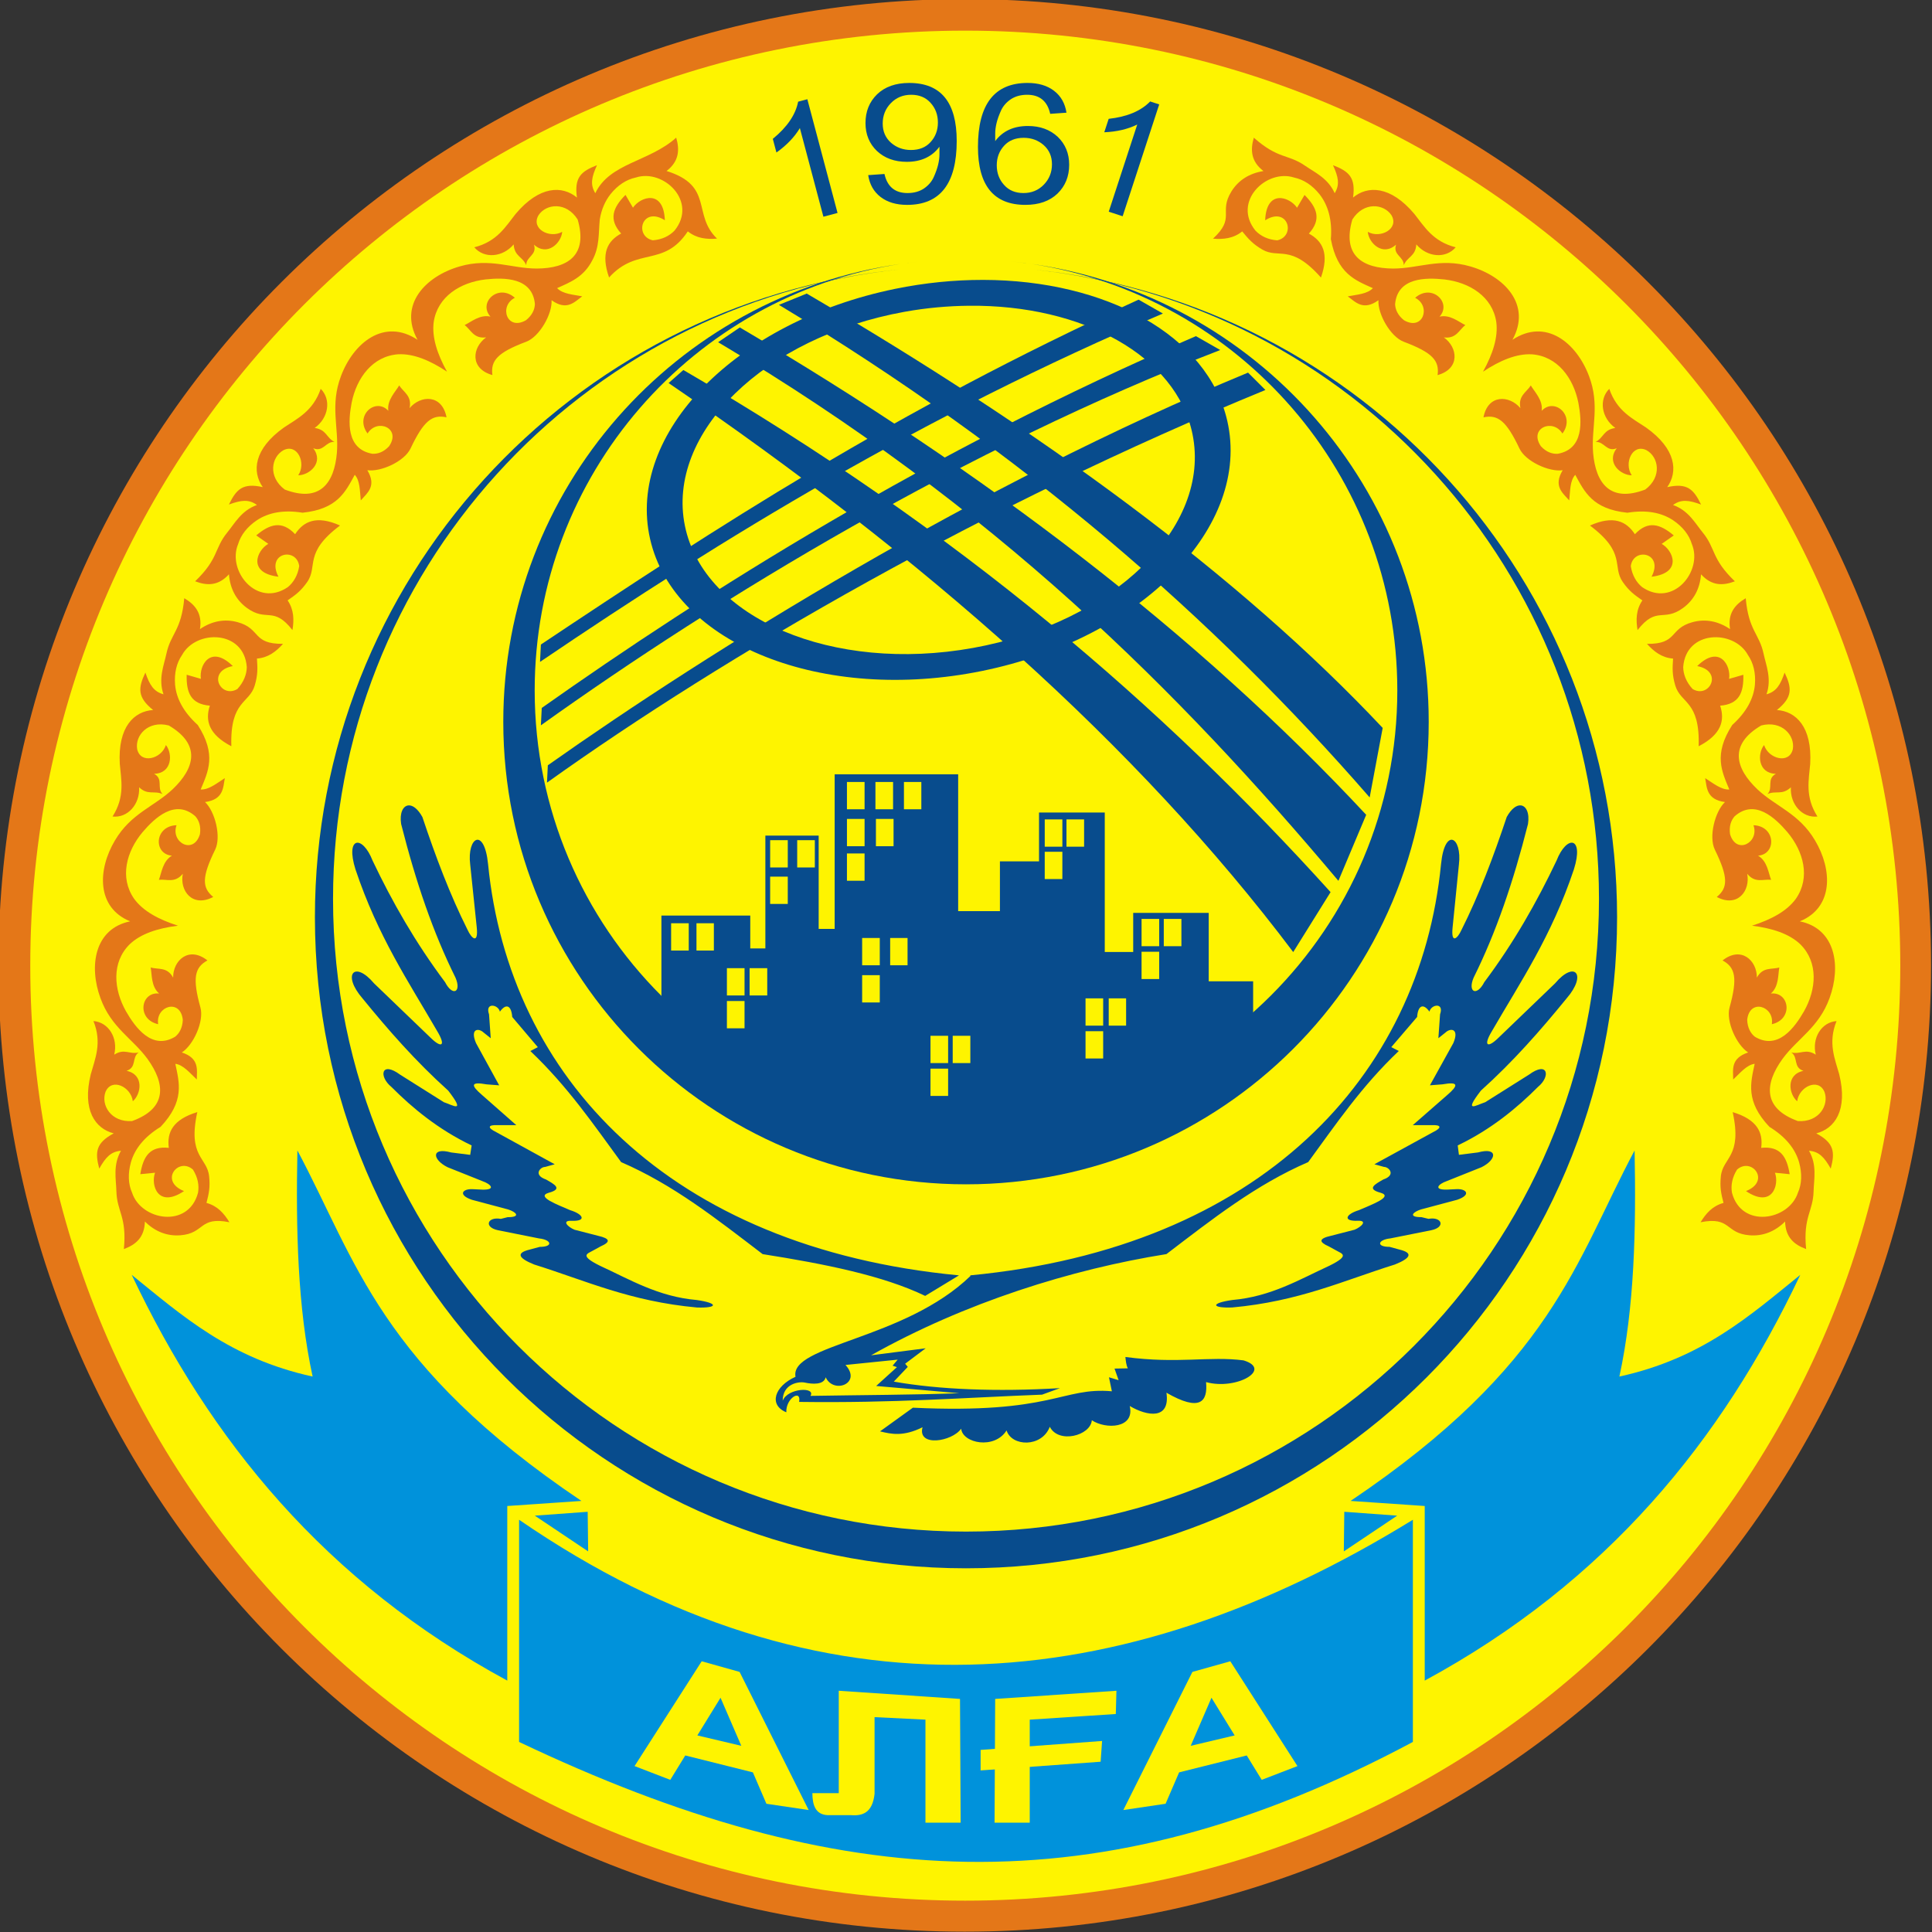 <?xml version="1.0" encoding="UTF-8" standalone="no"?>
<!-- Created with Inkscape (http://www.inkscape.org/) -->

<svg
   xmlns:dc="http://purl.org/dc/elements/1.1/"
   xmlns:cc="http://creativecommons.org/ns#"
   xmlns:rdf="http://www.w3.org/1999/02/22-rdf-syntax-ns#"
   xmlns:svg="http://www.w3.org/2000/svg"
   xmlns="http://www.w3.org/2000/svg"
   xmlns:sodipodi="http://sodipodi.sourceforge.net/DTD/sodipodi-0.dtd"
   xmlns:inkscape="http://www.inkscape.org/namespaces/inkscape"
   width="250"
   height="250"
   id="svg2"
   version="1.1"
   inkscape:version="0.48.0 r9654"
   sodipodi:docname="coa-alga.svg">
  <rect width="100%" height="100%" fill="#333333" stroke="none"/>
  <defs
     id="defs4" />
  <sodipodi:namedview
     id="base"
     pagecolor="#ffffff"
     bordercolor="#666666"
     borderopacity="1.0"
     inkscape:pageopacity="0.0"
     inkscape:pageshadow="2"
     inkscape:zoom="1.488"
     inkscape:cx="125.00001"
     inkscape:cy="124.99999"
     inkscape:document-units="px"
     inkscape:current-layer="layer1"
     showgrid="false"
     showguides="true"
     inkscape:guide-bbox="true"
     inkscape:window-width="1668"
     inkscape:window-height="961"
     inkscape:window-x="0"
     inkscape:window-y="31"
     inkscape:window-maximized="1" />
  <g
     inkscape:label="Layer 1"
     inkscape:groupmode="layer"
     id="layer1"
     transform="translate(0,-802.362)">
    <path
       sodipodi:type="arc"
       style="fill:#e47718;fill-opacity:1;fill-rule:nonzero;stroke:none"
       id="path2985"
       sodipodi:cx="-658.57141"
       sodipodi:cy="-325.71429"
       sodipodi:rx="155.71428"
       sodipodi:ry="155.71428"
       d="m -502.857,-325.714 c 0,85.999 -69.716,155.714 -155.714,155.714 -85.999,0 -155.714,-69.716 -155.714,-155.714 0,-85.999 69.716,-155.714 155.714,-155.714 85.999,0 155.714,69.716 155.714,155.714 z"
       transform="matrix(0.803,0,0,0.803,653.67,1188.83)" />
    <path
       transform="matrix(0.777,0,0,0.777,636.616,1180.396)"
       d="m -502.857,-325.714 c 0,85.999 -69.716,155.714 -155.714,155.714 -85.999,0 -155.714,-69.716 -155.714,-155.714 0,-85.999 69.716,-155.714 155.714,-155.714 85.999,0 155.714,69.716 155.714,155.714 z"
       sodipodi:ry="155.71428"
       sodipodi:rx="155.71428"
       sodipodi:cy="-325.71429"
       sodipodi:cx="-658.57141"
       id="path2998"
       style="fill:#fef400;fill-opacity:1;fill-rule:nonzero;stroke:none"
       sodipodi:type="arc" />
    <path
       style="fill:#e47718;fill-opacity:1;stroke:none"
       d="M 87.5,17.812 C 84.008,20.951 78.895,21.076 77.031,25 c -0.683,-1.121 -0.482,-2.081 0.219,-3.625 -2.059,0.801 -2.957,1.569 -2.594,4.188 -1.884,-1.563 -4.836,-1.563 -7.938,2.125 -1.288,1.62 -2.381,3.565 -5.344,4.312 1.27,1.498 3.674,1.311 5.094,-0.375 0.102,1.571 1.163,1.571 1.625,2.688 -0.01,-1.138 1.435,-1.29 1,-2.656 C 70.824,33.223 72.628,31.446 72.75,30 c -1.64,0.917 -4.098,-0.407 -3.062,-2.156 0.993,-1.498 3.594,-1.774 5.062,0.562 1.358,4.668 -1.322,6.322 -5.281,6.344 -3.287,-9.6e-4 -6.055,-1.413 -9.969,-0.281 -4.423,1.263 -7.975,4.956 -5.469,9.5 -4.323,-2.858 -8.29,0.384 -9.906,4.688 -1.446,3.809 -0.266,6.661 -0.531,9.938 -0.342,3.944 -2.208,6.482 -6.75,4.75 C 34.634,61.691 35.114,59.119 36.688,58.25 c 1.827,-0.89 2.953,1.689 1.906,3.25 1.451,-0.004 3.358,-1.648 1.938,-3.5 1.326,0.545 1.616,-0.915 2.75,-0.812 -1.076,-0.551 -1.005,-1.583 -2.562,-1.812 1.796,-1.278 2.171,-3.675 0.781,-5.062 -0.985,2.892 -3.031,3.848 -4.75,5 -3.927,2.792 -4.155,5.714 -2.75,7.719 -2.581,-0.575 -3.41,0.262 -4.375,2.25 1.596,-0.574 2.563,-0.709 3.625,0.062 -2.013,0.714 -2.86,2.359 -3.844,3.562 -1.703,2.084 -1.094,3.377 -4.156,6.312 1.532,0.582 3,0.614 4.375,-0.906 0.147,1.862 0.931,3.329 2.312,4.344 2.579,1.894 3.415,-0.31 5.906,2.875 0.214,-1.308 0.209,-2.614 -0.625,-3.844 1.04,-0.724 1.703,-1.193 2.531,-2.375 C 41.182,73.269 39.237,71.574 44,68 c -3.023,-1.344 -4.711,-0.565 -5.812,1.125 -1.7,-1.802 -3.259,-1.334 -5.031,0.156 l 1.562,1.094 c -1.48,0.828 -2.741,3.763 1.312,4.25 -1.627,-3.106 2.348,-3.871 2.688,-1.375 -0.187,1.208 -0.734,2.114 -1.469,2.719 -3.988,2.734 -7.89,-2.083 -6.438,-5.562 0.357,-1.197 1.189,-2.249 2.438,-3.094 1.515,-0.997 3.45,-1.366 5.906,-0.969 4.543,-0.473 5.544,-2.716 6.75,-4.906 0.699,0.773 0.648,2.098 0.781,3.312 0.828,-0.957 2.091,-1.83 0.844,-3.906 1.759,0.25 4.802,-1.139 5.594,-2.812 C 54.823,54.443 55.931,53.601 57.781,54 57.202,50.992 54.436,51.115 53,52.812 c 0.332,-1.603 -0.8,-2.068 -1.344,-2.938 -0.467,0.814 -1.605,1.894 -1.406,3.281 -1.65,-1.773 -4.413,0.617 -2.688,2.938 1.238,-2.012 4.404,-0.687 2.781,1.656 -0.713,0.759 -1.451,1 -2.156,0.969 -3.43,-0.602 -3.133,-4.232 -2.688,-6.594 0.639,-3.221 2.715,-6.049 6.031,-6.281 1.98,-0.099 4.114,0.791 6.312,2.25 -1.276,-2.309 -1.978,-4.472 -1.719,-6.438 0.5,-3.287 3.456,-5.124 6.719,-5.5 2.39,-0.253 6.053,-0.28 6.375,3.188 -0.026,0.705 -0.341,1.444 -1.156,2.094 -2.467,1.427 -3.544,-1.835 -1.438,-2.906 -2.173,-1.908 -4.789,0.649 -3.156,2.438 -1.367,-0.311 -2.495,0.694 -3.344,1.094 0.822,0.612 1.156,1.795 2.781,1.594 -1.809,1.294 -2.138,4.054 0.812,4.875 -0.248,-1.877 0.66,-2.911 4.375,-4.312 1.732,-0.654 3.388,-3.601 3.281,-5.375 1.968,1.411 2.948,0.247 3.969,-0.5 -1.199,-0.231 -2.536,-0.303 -3.25,-1.062 1.705,-0.766 3.43,-1.423 4.543,-3.581 0.974,-1.764 0.799,-3.479 0.978,-5.316 C 77.826,27.096 78.302,26.018 79,25.125 c 0.943,-1.175 2.059,-1.897 3.281,-2.156 3.586,-1.165 8.048,3.121 5,6.875 -0.662,0.683 -1.594,1.162 -2.812,1.25 -2.46,-0.541 -1.401,-4.468 1.562,-2.594 -0.156,-4.08 -3.18,-3.033 -4.125,-1.625 L 80.938,25.219 c -1.629,1.645 -2.221,3.16 -0.562,5 -1.774,0.961 -2.657,2.566 -1.562,5.688 3.638,-4.024 7.081,-1.266 10.188,-5.969 1.158,0.931 2.461,1.045 3.781,0.938 -3.246,-3.118 -0.362,-6.822 -6.531,-8.75 1.627,-1.247 1.706,-2.739 1.25,-4.312 z M 23.844,77.406 c -0.38,4.225 -1.749,4.555 -2.312,7.188 -0.325,1.52 -1.075,3.232 -0.375,5.25 -1.266,-0.348 -1.795,-1.208 -2.344,-2.812 -0.95,1.995 -1.061,3.187 1,4.844 -2.443,0.155 -4.585,2.158 -4.312,6.969 0.174,2.062 0.706,4.237 -0.938,6.812 1.951,0.219 3.561,-1.58 3.438,-3.781 1.152,1.073 1.929,0.379 3.031,0.875 -0.788,-0.821 0.16,-1.93 -1.094,-2.625 2.334,-0.047 2.434,-2.583 1.531,-3.719 -0.565,1.792 -3.272,2.514 -3.719,0.531 -0.305,-1.772 1.423,-3.755 4.094,-3.062 4.19,2.465 3.366,5.519 0.5,8.25 -2.393,2.254 -5.397,3.116 -7.469,6.625 -2.26,3.798 -2.405,8.682 1.969,10.469 -4.626,0.951 -5.366,5.789 -3.844,9.938 1.39,3.83 4.157,5.219 6.094,7.875 2.314,3.212 2.572,6.38 -2,8.031 -2.753,0.189 -4.063,-2.096 -3.438,-3.781 0.804,-1.867 3.306,-0.647 3.531,1.219 1.097,-0.95 1.472,-3.462 -0.812,-3.938 1.36,-0.452 0.637,-1.713 1.562,-2.375 -1.175,0.285 -1.827,-0.561 -3.156,0.281 0.526,-2.14 -0.729,-4.2 -2.688,-4.344 1.141,2.834 0.207,4.88 -0.344,6.875 -1.154,4.678 0.596,7.054 2.969,7.656 -2.33,1.249 -2.441,2.427 -1.875,4.562 0.835,-1.476 1.504,-2.204 2.812,-2.312 -1.06,1.855 -0.634,3.665 -0.594,5.219 0.069,2.691 1.373,3.277 0.969,7.5 1.541,-0.558 2.669,-1.513 2.719,-3.562 1.326,1.314 2.885,1.914 4.594,1.781 3.19,-0.247 2.377,-2.475 6.344,-1.688 -0.691,-1.131 -1.535,-2.113 -2.969,-2.5 0.315,-1.227 0.488,-2.002 0.344,-3.438 -0.249,-2.483 -2.808,-2.497 -1.531,-8.312 -3.167,0.954 -3.955,2.625 -3.688,4.625 -2.464,-0.257 -3.317,1.121 -3.688,3.406 L 20.062,151.75 c -0.581,1.593 0.361,4.651 3.75,2.375 -3.26,-1.292 -0.73,-4.451 1.156,-2.781 0.646,1.037 0.818,2.063 0.656,3 -1.238,4.674 -7.361,3.585 -8.531,0 -0.511,-1.14 -0.551,-2.483 -0.156,-3.938 0.498,-1.745 1.724,-3.292 3.844,-4.594 3.134,-3.323 2.422,-5.709 1.906,-8.156 1.034,0.13 1.888,1.198 2.781,2.031 0.003,-1.265 0.362,-2.741 -1.938,-3.5 1.496,-0.959 2.898,-4.028 2.406,-5.812 -1.055,-3.828 -0.756,-5.189 0.906,-6.094 -2.401,-1.901 -4.457,-0.005 -4.438,2.219 -0.794,-1.432 -1.927,-1.009 -2.906,-1.312 0.177,0.921 0.037,2.454 1.094,3.375 -2.407,-0.267 -2.946,3.336 -0.125,3.969 -0.375,-2.333 2.888,-3.397 3.188,-0.562 -0.045,1.041 -0.445,1.751 -1,2.188 -2.992,1.782 -5.141,-1.201 -6.344,-3.281 -1.617,-2.858 -1.893,-6.348 0.469,-8.688 1.435,-1.367 3.632,-2.078 6.25,-2.406 -2.513,-0.805 -4.529,-1.892 -5.688,-3.5 -1.89,-2.735 -0.991,-6.114 1.125,-8.625 1.565,-1.823 4.2,-4.333 6.812,-2.031 0.465,0.531 0.741,1.281 0.594,2.312 -0.816,2.731 -3.829,1.068 -3.031,-1.156 -2.89,0.102 -3.009,3.756 -0.594,3.938 -1.208,0.711 -1.344,2.252 -1.688,3.125 1.018,-0.119 2.049,0.48 3.094,-0.781 -0.429,2.182 1.227,4.427 3.938,3 -1.467,-1.196 -1.492,-2.557 0.25,-6.125 0.812,-1.664 -0.018,-4.938 -1.312,-6.156 2.4,-0.323 2.332,-1.85 2.562,-3.094 -1.031,0.654 -2.085,1.532 -3.125,1.469 0.957,-2.31 2.093,-4.501 -0.375,-8.344 -1.844,-1.67 -2.77,-3.412 -2.938,-5.219 -0.12,-1.502 0.194,-2.817 0.906,-3.844 1.81,-3.308 8.018,-3.26 8.375,1.562 -0.013,0.951 -0.392,1.943 -1.219,2.844 C 28.558,90.45 26.683,86.857 30.125,86.188 27.213,83.326 25.722,86.171 26,87.844 L 24.156,87.312 c -0.057,2.315 0.531,3.798 3,4 -0.631,1.916 -0.156,3.729 2.781,5.25 -0.184,-5.952 2.329,-5.48 3.031,-7.875 0.406,-1.385 0.365,-2.204 0.281,-3.469 1.481,-0.117 2.488,-0.922 3.375,-1.906 -4.044,0.044 -2.817,-1.982 -5.906,-2.812 -1.655,-0.445 -3.298,-0.141 -4.844,0.906 0.329,-2.023 -0.62,-3.168 -2.031,-4 z"
       transform="translate(0,802.362)"
       id="path3000"
       inkscape:connector-curvature="0"
       inkscape:transform-center-x="72.786435"
       inkscape:transform-center-y="-35.41132"
       sodipodi:nodetypes="ccccccccccccccccccccccccccccsccsccccccccccccccccscccccccccccccccccccscccccccccccccccccccccccccccccccccccccccccccccccsccsccscccccccccccccscccccccccccccccccccsccccccccccccccccscc" />
    <g
       id="g3797"
       transform="translate(279.531,0)"
       style="fill:#084c8d;fill-opacity:1">
      <path
         id="path3001"
         transform="translate(0,802.362)"
         d="m -152.344,36.219 c -3.674,-0.004 -7.476,0.365 -11.344,1.156 -20.631,4.221 -34.834,18.721 -31.719,32.375 3.115,13.654 22.369,21.284 43,17.062 20.631,-4.221 34.802,-18.689 31.688,-32.344 -2.531,-11.094 -15.705,-18.231 -31.625,-18.25 z m -1.781,3.344 c 14.655,-0.14 26.844,6.493 28.906,16.625 2.444,12.009 -10.272,24.387 -28.406,27.656 -18.134,3.269 -34.837,-3.804 -37.281,-15.812 -2.444,-12.009 10.303,-24.419 28.438,-27.688 2.834,-0.511 5.63,-0.755 8.344,-0.781 z"
         style="fill:#084c8d;fill-opacity:1;fill-rule:nonzero;stroke:none"
         inkscape:connector-curvature="0" />
      <path
         id="path3775"
         transform="translate(0,802.362)"
         d="m -163.219,34.875 c -42.458,4.344 -75.562,40.208 -75.562,83.812 0,46.535 37.715,84.25 84.25,84.25 46.535,0 84.25,-37.715 84.25,-84.25 0,-43.605 -33.104,-79.469 -75.562,-83.812 41.149,4.336 73.219,39.153 73.219,81.438 0,45.218 -36.674,81.875 -81.906,81.875 -45.233,0 -81.906,-36.657 -81.906,-81.875 0,-42.285 32.069,-77.101 73.219,-81.438 z"
         style="fill:#084c8d;fill-opacity:1;fill-rule:nonzero;stroke:none"
         inkscape:connector-curvature="0" />
      <path
         id="path3779"
         transform="translate(0,802.362)"
         d="m -160.25,33.812 c -0.934,0.088 -1.86,0.213 -2.781,0.344 0.924,-0.141 1.843,-0.248 2.781,-0.344 z m -2.781,0.344 c -29.037,4.127 -51.375,29.073 -51.375,59.25 0,33.062 26.813,59.844 59.875,59.844 33.062,0 59.875,-26.782 59.875,-59.844 0,-30.177 -22.338,-55.123 -51.375,-59.25 26.793,4.094 47.312,27.25 47.312,55.188 0,30.827 -24.985,55.812 -55.812,55.812 -30.827,0 -55.812,-24.985 -55.812,-55.812 0,-27.937 20.52,-51.094 47.312,-55.188 z m 17,0 c -0.921,-0.131 -1.847,-0.255 -2.781,-0.344 0.938,0.095 1.857,0.203 2.781,0.344 z"
         style="fill:#084c8d;fill-opacity:1;fill-rule:nonzero;stroke:none"
         inkscape:connector-curvature="0" />
      <path
         sodipodi:nodetypes="ccccc"
         transform="translate(0,802.362)"
         inkscape:connector-curvature="0"
         id="path3002"
         d="m -102.297,103.187 1.686,-8.993 C -119.27,74.348 -144.8,55.735 -175.142,37.987 l -3.597,1.461 c 31.562,19.006 56.26,40.54 76.442,63.739 z"
         style="fill:#084c8d;stroke:none;fill-opacity:1" />
      <path
         sodipodi:nodetypes="ccccc"
         transform="translate(0,802.362)"
         inkscape:connector-curvature="0"
         id="path3004"
         d="m -183.797,42.371 -2.81,1.911 c 35.809,21.279 59.62,45.146 80.264,69.697 l 3.597,-8.543 c -21.896,-23.504 -49.265,-44.355 -81.051,-63.064 z"
         style="fill:#084c8d;stroke:none;fill-opacity:1" />
      <path
         sodipodi:nodetypes="ccccc"
         transform="translate(0,802.362)"
         inkscape:connector-curvature="0"
         id="path3006"
         d="m -191.104,47.879 c 35.903,20.856 62.196,43.715 83.749,67.561 l -4.834,7.757 c -20.279,-26.924 -47.966,-51.201 -80.826,-73.631 z"
         style="fill:#084c8d;stroke:none;fill-opacity:1" />
      <path
         sodipodi:nodetypes="ccccc"
         transform="translate(0,802.362)"
         inkscape:connector-curvature="0"
         id="path3008"
         d="m -132.199,38.773 c -31.732,14.492 -54.713,29.549 -77.341,44.628 l -0.112,2.248 c 23.955,-16.239 49.504,-31.815 80.601,-45.078 z"
         style="fill:#084c8d;stroke:none;fill-opacity:1" />
      <path
         style="fill:#084c8d;stroke:none;fill-opacity:1"
         d="m -124.78,845.857 c -34.565,14.87 -63.606,33.245 -84.648,48.113 l -0.112,2.248 c 23.106,-16.522 55.034,-35.892 87.908,-48.563 z"
         id="path3010"
         inkscape:connector-curvature="0"
         sodipodi:nodetypes="ccccc" />
      <path
         sodipodi:nodetypes="ccccc"
         inkscape:connector-curvature="0"
         id="path3012"
         d="m -118.035,850.578 c -35.127,14.533 -69.564,35.943 -90.606,50.811 l -0.112,2.248 c 23.106,-16.522 56.608,-35.892 92.967,-50.811 z"
         style="fill:#084c8d;stroke:none;fill-opacity:1" />
    </g>
    <path
       inkscape:transform-center-y="-35.41132"
       inkscape:transform-center-x="-72.786435"
       inkscape:connector-curvature="0"
       id="path3817"
       d="m 162.24,820.175 c 3.175,2.814 4.409,2.096 6.625,3.625 1.279,0.883 2.969,1.614 3.844,3.562 0.683,-1.121 0.482,-2.081 -0.219,-3.625 2.059,0.801 2.957,1.569 2.594,4.188 1.884,-1.563 4.836,-1.563 7.938,2.125 1.288,1.62 2.381,3.565 5.344,4.312 -1.27,1.498 -3.674,1.311 -5.094,-0.375 -0.102,1.571 -1.163,1.571 -1.625,2.688 0.01,-1.138 -1.435,-1.29 -1,-2.656 -1.73,1.566 -3.535,-0.211 -3.656,-1.656 1.64,0.917 4.098,-0.407 3.062,-2.156 -0.993,-1.498 -3.594,-1.774 -5.062,0.562 -1.358,4.668 1.322,6.322 5.281,6.344 3.287,-9.6e-4 6.055,-1.413 9.969,-0.281 4.423,1.263 7.975,4.956 5.469,9.5 4.323,-2.858 8.29,0.384 9.906,4.688 1.446,3.809 0.266,6.661 0.531,9.938 0.342,3.944 2.208,6.482 6.75,4.75 2.209,-1.653 1.73,-4.225 0.156,-5.094 -1.827,-0.89 -2.953,1.689 -1.906,3.25 -1.451,-0.004 -3.358,-1.648 -1.938,-3.5 -1.326,0.545 -1.616,-0.915 -2.75,-0.812 1.076,-0.551 1.005,-1.583 2.562,-1.812 -1.796,-1.278 -2.171,-3.675 -0.781,-5.062 0.985,2.892 3.031,3.848 4.75,5 3.927,2.792 4.155,5.714 2.75,7.719 2.581,-0.575 3.41,0.262 4.375,2.25 -1.596,-0.574 -2.563,-0.709 -3.625,0.062 2.013,0.714 2.86,2.359 3.844,3.562 1.703,2.084 1.094,3.377 4.156,6.312 -1.532,0.582 -3,0.614 -4.375,-0.906 -0.147,1.862 -0.931,3.329 -2.312,4.344 -2.579,1.894 -3.415,-0.31 -5.906,2.875 -0.214,-1.308 -0.209,-2.614 0.625,-3.844 -1.04,-0.724 -1.703,-1.193 -2.531,-2.375 -1.432,-2.044 0.513,-3.739 -4.25,-7.312 3.023,-1.344 4.711,-0.565 5.812,1.125 1.7,-1.802 3.259,-1.334 5.031,0.156 l -1.562,1.094 c 1.48,0.828 2.741,3.763 -1.312,4.25 1.627,-3.106 -2.348,-3.871 -2.688,-1.375 0.187,1.208 0.734,2.114 1.469,2.719 3.988,2.734 7.89,-2.083 6.438,-5.562 -0.357,-1.197 -1.189,-2.249 -2.438,-3.094 -1.515,-0.997 -3.45,-1.366 -5.906,-0.969 -4.543,-0.473 -5.544,-2.716 -6.75,-4.906 -0.699,0.773 -0.648,2.098 -0.781,3.312 -0.828,-0.957 -2.091,-1.83 -0.844,-3.906 -1.759,0.25 -4.802,-1.139 -5.594,-2.812 -1.698,-3.589 -2.806,-4.43 -4.656,-4.031 0.579,-3.008 3.345,-2.885 4.781,-1.188 -0.332,-1.603 0.8,-2.068 1.344,-2.938 0.467,0.814 1.605,1.894 1.406,3.281 1.65,-1.773 4.413,0.617 2.688,2.938 -1.238,-2.012 -4.404,-0.687 -2.781,1.656 0.713,0.759 1.451,1 2.156,0.969 3.43,-0.602 3.133,-4.232 2.688,-6.594 -0.639,-3.221 -2.715,-6.049 -6.031,-6.281 -1.98,-0.099 -4.114,0.791 -6.312,2.25 1.276,-2.309 1.978,-4.472 1.719,-6.438 -0.5,-3.287 -3.456,-5.124 -6.719,-5.5 -2.39,-0.253 -6.053,-0.28 -6.375,3.188 0.026,0.705 0.341,1.444 1.156,2.094 2.467,1.427 3.544,-1.835 1.438,-2.906 2.173,-1.908 4.789,0.649 3.156,2.438 1.367,-0.311 2.495,0.694 3.344,1.094 -0.822,0.612 -1.156,1.795 -2.781,1.594 1.809,1.294 2.138,4.054 -0.812,4.875 0.248,-1.877 -0.66,-2.911 -4.375,-4.312 -1.732,-0.654 -3.388,-3.601 -3.281,-5.375 -1.968,1.411 -2.948,0.247 -3.969,-0.5 1.199,-0.231 2.536,-0.303 3.25,-1.062 -2.281,-1.025 -4.598,-1.854 -5.438,-6.344 0.196,-2.48 -0.352,-4.383 -1.469,-5.812 -0.943,-1.175 -2.059,-1.897 -3.281,-2.156 -3.586,-1.165 -8.048,3.121 -5,6.875 0.662,0.683 1.594,1.162 2.812,1.25 2.46,-0.541 1.401,-4.468 -1.562,-2.594 0.156,-4.08 3.18,-3.033 4.125,-1.625 l 0.969,-1.656 c 1.629,1.645 2.221,3.16 0.562,5 1.774,0.961 2.657,2.566 1.562,5.688 -3.948,-4.457 -5.441,-2.364 -7.594,-3.625 -1.245,-0.729 -1.788,-1.366 -2.594,-2.344 -1.158,0.931 -2.461,1.045 -3.781,0.938 2.973,-2.742 0.696,-3.37 2.375,-6.094 0.899,-1.459 2.313,-2.358 4.156,-2.656 -1.627,-1.247 -1.706,-2.739 -1.25,-4.312 z m 63.656,59.594 c 0.38,4.225 1.749,4.555 2.312,7.188 0.325,1.52 1.075,3.232 0.375,5.25 1.266,-0.348 1.795,-1.208 2.344,-2.812 0.95,1.995 1.061,3.187 -1,4.844 2.443,0.155 4.585,2.158 4.312,6.969 -0.174,2.062 -0.706,4.237 0.938,6.812 -1.951,0.219 -3.561,-1.58 -3.438,-3.781 -1.152,1.073 -1.929,0.379 -3.031,0.875 0.788,-0.821 -0.16,-1.93 1.094,-2.625 -2.334,-0.047 -2.434,-2.583 -1.531,-3.719 0.565,1.792 3.272,2.514 3.719,0.531 0.305,-1.772 -1.423,-3.755 -4.094,-3.062 -4.19,2.465 -3.366,5.519 -0.5,8.25 2.393,2.254 5.397,3.116 7.469,6.625 2.26,3.798 2.405,8.682 -1.969,10.469 4.626,0.951 5.366,5.789 3.844,9.938 -1.39,3.83 -4.157,5.219 -6.094,7.875 -2.314,3.212 -2.572,6.38 2,8.031 2.753,0.189 4.063,-2.096 3.438,-3.781 -0.804,-1.867 -3.306,-0.647 -3.531,1.219 -1.097,-0.95 -1.472,-3.462 0.812,-3.938 -1.36,-0.452 -0.637,-1.713 -1.562,-2.375 1.175,0.285 1.827,-0.561 3.156,0.281 -0.526,-2.14 0.729,-4.2 2.688,-4.344 -1.141,2.834 -0.207,4.88 0.344,6.875 1.154,4.678 -0.596,7.054 -2.969,7.656 2.33,1.249 2.441,2.427 1.875,4.562 -0.835,-1.476 -1.504,-2.204 -2.812,-2.312 1.06,1.855 0.634,3.665 0.594,5.219 -0.069,2.691 -1.373,3.277 -0.969,7.5 -1.541,-0.558 -2.669,-1.513 -2.719,-3.562 -1.326,1.314 -2.885,1.914 -4.594,1.781 -3.19,-0.247 -2.377,-2.475 -6.344,-1.688 0.691,-1.131 1.535,-2.113 2.969,-2.5 -0.315,-1.227 -0.488,-2.002 -0.344,-3.438 0.249,-2.483 2.808,-2.497 1.531,-8.312 3.167,0.954 3.955,2.625 3.688,4.625 2.464,-0.257 3.317,1.121 3.688,3.406 l -1.906,-0.188 c 0.581,1.593 -0.361,4.651 -3.75,2.375 3.26,-1.292 0.73,-4.451 -1.156,-2.781 -0.646,1.037 -0.818,2.063 -0.656,3 1.238,4.674 7.361,3.585 8.531,0 0.511,-1.14 0.551,-2.483 0.156,-3.938 -0.498,-1.745 -1.724,-3.292 -3.844,-4.594 -3.134,-3.323 -2.422,-5.709 -1.906,-8.156 -1.034,0.13 -1.888,1.198 -2.781,2.031 -0.003,-1.265 -0.362,-2.741 1.938,-3.5 -1.496,-0.959 -2.898,-4.028 -2.406,-5.812 1.055,-3.828 0.756,-5.189 -0.906,-6.094 2.401,-1.901 4.457,-0.005 4.438,2.219 0.794,-1.432 1.927,-1.009 2.906,-1.312 -0.177,0.921 -0.037,2.454 -1.094,3.375 2.407,-0.267 2.946,3.336 0.125,3.969 0.375,-2.333 -2.888,-3.397 -3.188,-0.562 0.045,1.041 0.445,1.751 1,2.188 2.992,1.782 5.141,-1.201 6.344,-3.281 1.617,-2.858 1.893,-6.348 -0.469,-8.688 -1.435,-1.367 -3.632,-2.078 -6.25,-2.406 2.513,-0.805 4.529,-1.892 5.688,-3.5 1.89,-2.735 0.991,-6.114 -1.125,-8.625 -1.565,-1.823 -4.2,-4.333 -6.812,-2.031 -0.465,0.531 -0.741,1.281 -0.594,2.312 0.816,2.731 3.829,1.068 3.031,-1.156 2.89,0.102 3.009,3.756 0.594,3.938 1.208,0.711 1.344,2.252 1.688,3.125 -1.018,-0.119 -2.049,0.48 -3.094,-0.781 0.429,2.182 -1.227,4.427 -3.938,3 1.467,-1.196 1.492,-2.557 -0.25,-6.125 -0.812,-1.664 0.018,-4.938 1.312,-6.156 -2.4,-0.323 -2.332,-1.85 -2.562,-3.094 1.031,0.654 2.085,1.532 3.125,1.469 -0.957,-2.31 -2.093,-4.501 0.375,-8.344 1.844,-1.67 2.77,-3.412 2.938,-5.219 0.12,-1.502 -0.194,-2.817 -0.906,-3.844 -1.81,-3.308 -8.018,-3.26 -8.375,1.562 0.013,0.951 0.392,1.943 1.219,2.844 2.161,1.294 4.036,-2.3 0.594,-2.969 2.912,-2.861 4.403,-0.016 4.125,1.656 l 1.844,-0.531 c 0.057,2.315 -0.531,3.798 -3,4 0.631,1.916 0.156,3.729 -2.781,5.25 0.184,-5.952 -2.329,-5.48 -3.031,-7.875 -0.406,-1.385 -0.365,-2.204 -0.281,-3.469 -1.481,-0.117 -2.488,-0.922 -3.375,-1.906 4.044,0.044 2.817,-1.982 5.906,-2.812 1.655,-0.445 3.298,-0.141 4.844,0.906 -0.329,-2.023 0.62,-3.168 2.031,-4 z"
       style="fill:#e47718;fill-opacity:1;stroke:none" />
    <path
       style="fill:#0092db;stroke:none;fill-opacity:1"
       d="m 38.484,951.237 c -0.199,10.265 0.02,20.274 1.969,29.25 -10.725,-2.345 -16.872,-7.877 -23.406,-13.156 10.141,21.418 25.038,39.737 48.594,52.5 l 0,-22.594 9.594,-0.656 c -26.116,-17.586 -29.122,-31.044 -36.75,-45.344 z m 173.031,0 c -7.628,14.3 -10.634,27.757 -36.75,45.344 l 9.594,0.656 0,22.594 c 23.556,-12.763 38.453,-31.082 48.594,-52.5 -6.534,5.279 -12.681,10.811 -23.406,13.156 1.949,-8.976 2.167,-18.985 1.969,-29.25 z m -135.469,46.75 -6.844,0.5 6.906,4.625 z m 97.906,0 -0.062,5.125 6.906,-4.625 z m -106.781,1.031 0,28.75 c 41.207,19.589 74.883,21.777 115.656,0 l 0,-28.75 c -37.758,23.271 -76.774,26.731 -115.656,0 z"
       id="path3819"
       inkscape:connector-curvature="0"
       sodipodi:nodetypes="ccccccccccccccccccccccccccc" />
    <path
       style="fill:#084c8d;stroke:none;fill-opacity:1"
       d="m 52.844,906.581 c -0.693,0.068 -1.156,0.968 -0.938,2.406 1.915,7.553 4.141,14.056 7.031,19.875 0.816,1.888 -0.369,2.491 -1.344,0.594 -3.835,-5.122 -6.838,-10.38 -9.375,-15.719 -1.316,-3.368 -3.564,-3.158 -2.219,1.125 2.907,8.677 6.837,14.48 10.562,20.906 1.202,1.994 0.554,2.253 -0.844,0.875 l -7.312,-7.031 c -2.544,-3.018 -4.178,-1.159 -1.5,1.938 3.349,4.107 6.885,8.153 11.094,11.938 2.331,3.021 0.611,1.88 -0.562,1.5 l -5.656,-3.562 c -2.459,-1.811 -2.81,0.22 -1.125,1.594 2.686,2.699 6.068,5.506 10.375,7.562 l -0.188,1.219 -2.469,-0.312 c -2.611,-0.715 -2.447,0.916 -0.469,1.906 l 4.531,1.812 c 1.066,0.367 1.799,1.133 0,1.094 l -1.344,-0.062 c -1.256,-0.039 -1.849,0.751 -0.031,1.375 l 4.688,1.25 c 1.042,0.325 1.713,1.006 -0.062,1 l -0.875,0.219 c -1.746,-0.314 -2.239,1.079 -0.375,1.469 l 5.312,1.062 c 1.595,0.165 1.9,1.089 0.094,1.094 l -1.281,0.344 c -1.766,0.423 -1.574,1.081 0.562,1.938 6.666,2.084 12.406,4.772 21.062,5.562 2.646,0.097 2.87,-0.554 -0.031,-0.969 -4.979,-0.426 -8.687,-2.671 -12.531,-4.438 -2.745,-1.355 -1.574,-1.553 -0.875,-1.969 l 0.969,-0.531 c 1.311,-0.578 1.267,-1.013 -0.344,-1.375 l -3.031,-0.781 c -0.865,-0.351 -1.718,-1.216 -0.375,-1.156 1.945,0.078 1.553,-0.842 -0.188,-1.375 -1.613,-0.707 -4.478,-1.75 -2.781,-2.25 1.887,-0.503 0.721,-1.11 -0.344,-1.719 -1.71,-0.589 -0.73,-1.636 -0.125,-1.625 l 1.25,-0.344 -7.562,-4.156 c -1.217,-0.589 -1.052,-0.962 0.125,-0.906 l 2.469,0 -4.438,-3.906 c -1.447,-1.243 -1.532,-1.756 0.594,-1.375 l 1.625,0.125 -3,-5.469 c -0.808,-1.906 0.35,-1.96 0.969,-1.375 l 0.938,0.75 -0.219,-3.094 c -0.556,-1.568 1.18,-1.299 1.406,-0.344 0.786,-1.106 1.482,-0.833 1.594,0.688 l 3.312,3.906 -0.969,0.5 c 4.815,4.564 8.179,9.5 11.75,14.375 6.766,2.928 12.301,7.319 18.312,11.906 8.025,1.265 15.586,2.775 21.031,5.406 l 4.375,-2.656 C 86.495,963.812 65.865,941.69 63.156,914.175 c -0.484,-4.848 -2.753,-3.515 -2.312,0.062 l 0.844,8.094 c 0.238,2.269 -0.673,1.488 -1.188,0.344 -2.259,-4.499 -4.125,-9.447 -5.844,-14.594 -0.604,-1.088 -1.273,-1.553 -1.812,-1.5 z m 143.938,0 c -0.539,-0.053 -1.208,0.412 -1.812,1.5 -1.719,5.147 -3.585,10.094 -5.844,14.594 -0.515,1.145 -1.394,1.925 -1.156,-0.344 l 0.812,-8.094 c 0.44,-3.577 -1.828,-4.91 -2.312,-0.062 -2.709,27.515 -23.339,49.637 -60.938,53.219 l 0.062,0.062 c -8.584,8.316 -23.439,8.884 -22.656,13.062 -2.75,1.237 -3.491,3.663 -1.188,4.594 -0.089,-1.814 1.967,-3.051 1.656,-1.344 12.4,0.164 21.247,-0.549 31.438,-0.938 l 2.312,-0.844 c -8.187,0.489 -15.692,0.186 -21.5,-0.844 l 1.812,-1.906 -0.344,-0.406 2.656,-2 -7.062,0.906 c 12.15,-6.831 25.937,-11.136 38.219,-13.094 6.012,-4.587 11.578,-8.978 18.344,-11.906 3.571,-4.875 6.904,-9.811 11.719,-14.375 l -0.969,-0.5 3.344,-3.906 c 0.111,-1.52 0.808,-1.794 1.594,-0.688 0.226,-0.956 1.931,-1.224 1.375,0.344 l -0.219,3.094 0.938,-0.75 c 0.619,-0.585 1.808,-0.531 1,1.375 l -3.031,5.469 1.625,-0.125 c 2.125,-0.381 2.072,0.132 0.625,1.375 l -4.469,3.906 2.469,0 c 1.177,-0.056 1.373,0.317 0.156,0.906 l -7.594,4.156 1.25,0.344 c 0.605,-0.011 1.617,1.036 -0.094,1.625 -1.065,0.609 -2.231,1.215 -0.344,1.719 1.697,0.5 -1.2,1.543 -2.812,2.25 -1.741,0.533 -2.101,1.453 -0.156,1.375 1.343,-0.06 0.459,0.805 -0.406,1.156 l -3.031,0.781 c -1.611,0.362 -1.623,0.797 -0.312,1.375 l 0.969,0.531 c 0.699,0.415 1.87,0.614 -0.875,1.969 -3.844,1.766 -7.584,4.012 -12.562,4.438 -2.902,0.414 -2.677,1.065 -0.031,0.969 8.656,-0.79 14.397,-3.478 21.062,-5.562 2.136,-0.856 2.329,-1.515 0.562,-1.938 l -1.25,-0.344 c -1.807,-0.004 -1.502,-0.929 0.094,-1.094 l 5.312,-1.062 c 1.864,-0.39 1.371,-1.783 -0.375,-1.469 l -0.906,-0.219 c -1.775,0.006 -1.104,-0.675 -0.062,-1 l 4.688,-1.25 c 1.817,-0.624 1.225,-1.414 -0.031,-1.375 l -1.312,0.062 c -1.799,0.039 -1.097,-0.726 -0.031,-1.094 l 4.531,-1.812 c 1.978,-0.991 2.142,-2.621 -0.469,-1.906 l -2.469,0.312 -0.156,-1.219 c 4.307,-2.057 7.689,-4.864 10.375,-7.562 1.685,-1.374 1.303,-3.405 -1.156,-1.594 l -5.656,3.562 c -1.173,0.38 -2.893,1.521 -0.562,-1.5 4.209,-3.785 7.745,-7.83 11.094,-11.938 2.678,-3.096 1.044,-4.955 -1.5,-1.938 l -7.312,7.031 c -1.398,1.378 -2.046,1.119 -0.844,-0.875 3.725,-6.426 7.687,-12.229 10.594,-20.906 1.346,-4.283 -0.934,-4.493 -2.25,-1.125 -2.537,5.338 -5.509,10.597 -9.344,15.719 -0.974,1.897 -2.191,1.294 -1.375,-0.594 2.891,-5.819 5.116,-12.322 7.031,-19.875 0.218,-1.438 -0.244,-2.338 -0.938,-2.406 z m -51.156,71.375 c 0.053,0.5 0.092,1.017 0.312,1.469 l -1.719,0.031 0.531,1.5 -1.25,-0.375 0.375,1.812 c -6.464,-0.57 -7.623,2.977 -25.75,2.125 l -4.25,3.062 c 1.512,0.374 3.034,0.686 5.5,-0.531 -0.685,2.58 3.802,1.878 5,0.188 0.185,1.88 4.307,2.729 5.875,0.219 0.637,2.097 4.543,2.252 5.594,-0.469 1.122,2.229 5.274,1.158 5.438,-0.844 1.788,1.191 5.584,1.084 4.906,-1.844 2.255,1.333 5.258,1.817 4.75,-1.719 4.349,2.503 5.368,1.166 5.125,-1.375 3.922,1.083 8.672,-1.661 4.844,-2.812 -4.48,-0.574 -8.465,0.476 -15.281,-0.438 z m -29.469,0.344 -0.656,0.781 0.562,0.188 -2.688,2.438 10.75,0.938 c -5.507,0.209 -12.833,0.236 -19.25,0.344 0.717,-1.202 -2.967,-1.024 -3.594,0.625 -0.003,-2.223 2.107,-2.512 2.875,-2.344 0.893,0.195 2.45,0.343 2.688,-0.688 1.016,2.221 4.727,0.787 2.562,-1.594 l 6.75,-0.688 z"
       id="path3821"
       inkscape:connector-curvature="0" />
    <g
       id="g3871"
       transform="translate(278.36,0)"
       style="fill:#fef400;fill-opacity:1">
      <path
         id="path3857"
         transform="translate(0,802.362)"
         d="m -187.562,214.969 -8.688,13.562 4.625,1.781 1.938,-3.156 8.75,2.188 1.75,4.062 5.469,0.812 -8.938,-17.875 -4.906,-1.375 z m 2.438,4.719 2.688,6.219 -5.688,-1.344 3,-4.875 z"
         style="fill:#fef400;stroke:none;fill-opacity:1"
         inkscape:connector-curvature="0" />
      <path
         inkscape:connector-curvature="0"
         style="fill:#fef400;stroke:none;fill-opacity:1"
         d="m -119.158,1017.331 8.688,13.562 -4.625,1.781 -1.938,-3.156 -8.75,2.188 -1.75,4.062 -5.469,0.812 8.938,-17.875 4.906,-1.375 z m -2.438,4.719 -2.688,6.219 5.688,-1.344 -3,-4.875 z"
         id="path3862" />
      <path
         sodipodi:nodetypes="cccccccccccc"
         transform="translate(0,802.362)"
         inkscape:connector-curvature="0"
         id="path3864"
         d="m -154.136,219.839 -15.69,-1.057 0,13.251 -3.414,0 c 0.007,1.591 0.433,2.764 1.951,2.845 l 3.008,0 c 1.556,0.131 2.824,-0.313 3.089,-2.764 l 0,-9.918 6.585,0.325 0,13.332 4.553,0 z"
         style="fill:#fef400;stroke:none;fill-opacity:1" />
      <path
         style="fill:#fef400;stroke:none;fill-opacity:1"
         d="m -149.584,1022.202 15.69,-1.057 -0.081,3.008 -11.137,0.732 0,13.332 -4.553,0 z"
         id="path3866"
         inkscape:connector-curvature="0"
         sodipodi:nodetypes="ccccccc" />
      <path
         id="path3868"
         transform="translate(0,802.362)"
         d="m -135.75,225.281 -15.719,1.156 0,2.656 15.531,-1.125 0.188,-2.688 z"
         style="fill:#fef400;stroke:none;fill-opacity:1"
         inkscape:connector-curvature="0" />
    </g>
    <g
       id="g3899"
       transform="translate(280.321,0)"
       style="fill:#084c8d;fill-opacity:1">
      <path
         inkscape:transform-center-y="-7.114905"
         inkscape:transform-center-x="4.18861"
         d="m -171.944,829.919 -1.829,0.486 -3.045,-11.468 c -0.702,1.169 -1.713,2.222 -3.033,3.16 l -0.469,-1.768 c 1.855,-1.519 2.948,-3.122 3.277,-4.809 l 1.192,-0.317 3.908,14.716"
         style="font-size:40px;font-style:normal;font-variant:normal;font-weight:normal;font-stretch:normal;line-height:125%;letter-spacing:0px;word-spacing:0px;fill:#084c8d;fill-opacity:1;stroke:none;font-family:Garuda;-inkscape-font-specification:Garuda"
         id="path3883"
         inkscape:connector-curvature="0" />
      <path
         d="m -162.988,823.302 c -1.571,10e-6 -2.857,-0.468 -3.86,-1.403 -0.986,-0.95 -1.479,-2.155 -1.479,-3.615 0,-1.503 0.501,-2.743 1.504,-3.721 1.019,-0.978 2.406,-1.467 4.16,-1.467 4.093,10e-6 6.14,2.502 6.14,7.506 -3e-5,5.515 -2.139,8.272 -6.416,8.272 -1.403,0 -2.548,-0.34 -3.434,-1.021 -0.886,-0.68 -1.42,-1.623 -1.604,-2.828 l 2.105,-0.149 c 0.368,1.644 1.362,2.467 2.982,2.467 0.819,10e-6 1.52,-0.191 2.105,-0.574 0.585,-0.397 1.011,-0.886 1.278,-1.467 0.267,-0.595 0.459,-1.134 0.576,-1.616 0.117,-0.496 0.175,-0.943 0.175,-1.34 l 0,-0.999 c -0.969,1.304 -2.381,1.956 -4.235,1.956 m 0.551,-1.531 c 1.069,2e-5 1.913,-0.34 2.531,-1.021 0.635,-0.695 0.952,-1.538 0.952,-2.531 -3e-5,-1.007 -0.317,-1.857 -0.952,-2.552 -0.618,-0.695 -1.454,-1.042 -2.506,-1.042 -1.053,2e-5 -1.93,0.362 -2.632,1.085 -0.702,0.723 -1.053,1.602 -1.053,2.637 0,1.021 0.359,1.85 1.078,2.488 0.718,0.624 1.579,0.936 2.581,0.936"
         style="font-size:40px;font-style:normal;font-variant:normal;font-weight:normal;font-stretch:normal;line-height:125%;letter-spacing:0px;word-spacing:0px;fill:#084c8d;fill-opacity:1;stroke:none;font-family:Garuda;-inkscape-font-specification:Garuda"
         id="path3885"
         inkscape:connector-curvature="0" />
      <path
         inkscape:transform-center-y="-7.42746"
         inkscape:transform-center-x="-1.17816"
         d="m -135.052,830.344 -1.799,-0.588 3.688,-11.278 c -1.225,0.599 -2.646,0.932 -4.264,1 l 0.568,-1.738 c 2.383,-0.265 4.172,-1.015 5.367,-2.25 l 1.172,0.383 -4.732,14.472"
         style="font-size:40px;font-style:normal;font-variant:normal;font-weight:normal;font-stretch:normal;line-height:125%;letter-spacing:0px;word-spacing:0px;fill:#084c8d;fill-opacity:1;stroke:none;font-family:Garuda;-inkscape-font-specification:Garuda"
         id="path3889"
         inkscape:connector-curvature="0" />
      <path
         inkscape:connector-curvature="0"
         id="path3895"
         style="font-size:40px;font-style:normal;font-variant:normal;font-weight:normal;font-stretch:normal;line-height:125%;letter-spacing:0px;word-spacing:0px;fill:#084c8d;fill-opacity:1;stroke:none;font-family:Garuda;-inkscape-font-specification:Garuda"
         d="m -147.309,818.666 c 1.571,-1e-5 2.857,0.468 3.86,1.403 0.986,0.95 1.479,2.155 1.479,3.615 0,1.503 -0.501,2.743 -1.504,3.721 -1.019,0.978 -2.406,1.467 -4.16,1.467 -4.093,-1e-5 -6.14,-2.502 -6.14,-7.506 3e-5,-5.515 2.139,-8.272 6.416,-8.272 1.403,0 2.548,0.34 3.434,1.021 0.886,0.68 1.42,1.623 1.604,2.828 l -2.105,0.149 c -0.368,-1.644 -1.362,-2.467 -2.982,-2.467 -0.819,-1e-5 -1.52,0.191 -2.105,0.574 -0.585,0.397 -1.011,0.886 -1.278,1.467 -0.267,0.595 -0.459,1.134 -0.576,1.616 -0.117,0.496 -0.175,0.943 -0.175,1.34 l 0,0.999 c 0.969,-1.304 2.381,-1.956 4.235,-1.956 m -0.551,1.531 c -1.069,-2e-5 -1.913,0.34 -2.531,1.021 -0.635,0.695 -0.952,1.538 -0.952,2.531 3e-5,1.007 0.317,1.857 0.952,2.552 0.618,0.695 1.454,1.042 2.506,1.042 1.053,-2e-5 1.93,-0.362 2.632,-1.085 0.702,-0.723 1.053,-1.602 1.053,-2.637 0,-1.021 -0.359,-1.85 -1.078,-2.488 -0.718,-0.624 -1.579,-0.936 -2.581,-0.936" />
    </g>
    <path
       style="fill:#084c8d;stroke:none;fill-opacity:1"
       d="m 85.587,933.139 0,-12.302 11.497,0 0,4.254 1.954,0 0,-14.601 6.898,0 0,12.072 2.069,0 0,-20.005 15.981,0 0,17.705 5.404,0 0,-6.438 5.059,0 0,-6.323 8.508,0 0,18.05 3.679,0 0,-5.059 9.772,0 0,8.853 5.748,0 0,6.323 c -22.683,27.703 -68.095,16.645 -76.57,-2.529 z"
       id="path3905"
       inkscape:connector-curvature="0"
       sodipodi:nodetypes="ccccccccccccccccccccccccc" />
    <path
       style="fill:#fef400;fill-opacity:1;fill-rule:nonzero;stroke:none"
       d="m 109.594,903.55 0,3.531 2.281,0 0,-3.531 -2.281,0 z m 3.688,0 0,3.531 2.281,0 0,-3.531 -2.281,0 z m 3.688,0 0,3.531 2.25,0 0,-3.531 -2.25,0 z m -7.375,4.781 0,3.531 2.281,0 0,-3.531 -2.281,0 z m 3.75,0 0,3.531 2.281,0 0,-3.531 -2.281,0 z m 21.844,0.062 0,3.531 2.281,0 0,-3.531 -2.281,0 z m 2.812,0 0,3.531 2.281,0 0,-3.531 -2.281,0 z m -38.344,2.688 0,3.531 2.281,0 0,-3.531 -2.281,0 z m 3.5,0 0,3.531 2.281,0 0,-3.531 -2.281,0 z m 32.031,1.5 0,3.531 2.281,0 0,-3.531 -2.281,0 z m -25.594,0.219 0,3.531 2.281,0 0,-3.531 -2.281,0 z m -9.938,3 0,3.531 2.281,0 0,-3.531 -2.281,0 z m 48.062,5.469 0,3.531 2.281,0 0,-3.531 -2.281,0 z m 2.875,0 0,3.531 2.281,0 0,-3.531 -2.281,0 z m -63.75,0.562 0,3.531 2.281,0 0,-3.531 -2.281,0 z m 3.281,0 0,3.531 2.25,0 0,-3.531 -2.25,0 z m 21.438,1.906 0,3.531 2.281,0 0,-3.531 -2.281,0 z m 3.625,0 0,3.531 2.25,0 0,-3.531 -2.25,0 z m 32.531,1.781 0,3.531 2.281,0 0,-3.531 -2.281,0 z m -53.656,2.125 0,3.531 2.281,0 0,-3.531 -2.281,0 z m 2.938,0 0,3.531 2.281,0 0,-3.531 -2.281,0 z m 14.562,0.906 0,3.531 2.281,0 0,-3.531 -2.281,0 z m 28.906,3 0,3.531 2.281,0 0,-3.531 -2.281,0 z m 3,0 0,3.531 2.25,0 0,-3.531 -2.25,0 z m -49.406,0.344 0,3.531 2.281,0 0,-3.531 -2.281,0 z m 46.406,3.906 0,3.531 2.281,0 0,-3.531 -2.281,0 z m -20.062,0.594 0,3.531 2.281,0 0,-3.531 -2.281,0 z m 2.875,0 0,3.531 2.281,0 0,-3.531 -2.281,0 z m -2.875,4.25 0,3.531 2.281,0 0,-3.531 -2.281,0 z"
       id="rect3907"
       inkscape:connector-curvature="0" />
  </g>
</svg>
